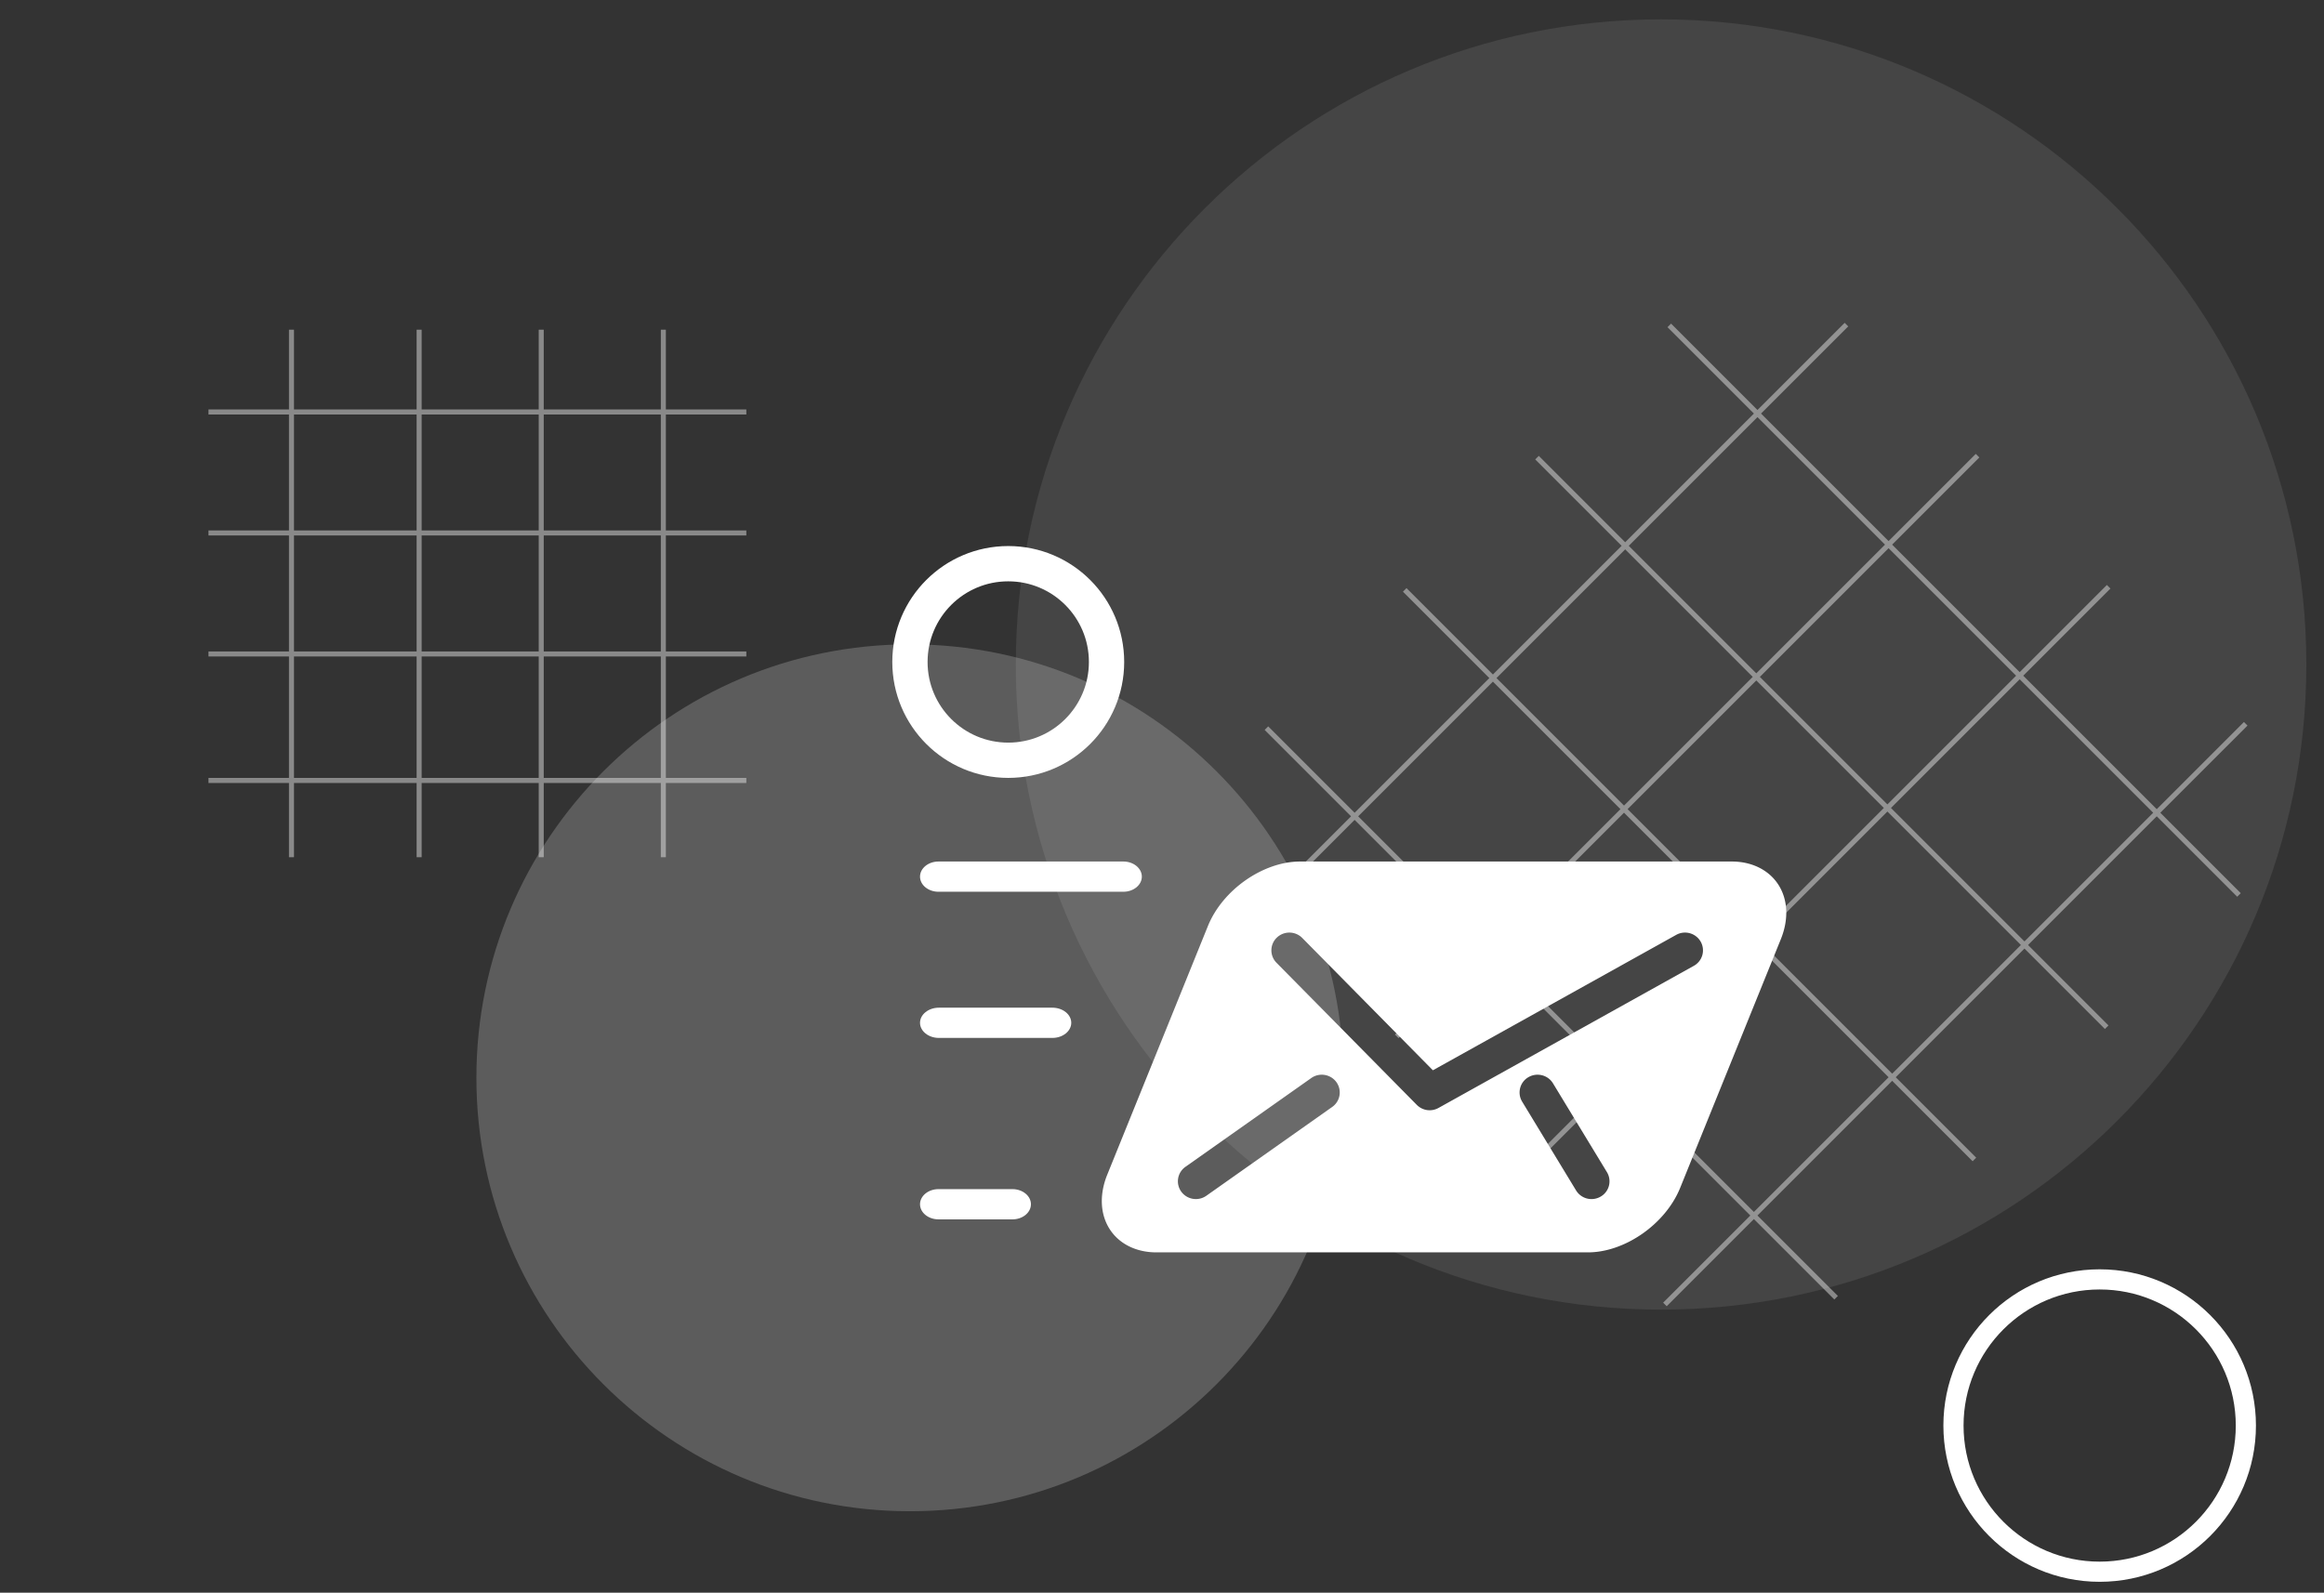 <svg width="461" height="316" viewBox="0 0 461 316" xmlns:xlink="http://www.w3.org/1999/xlink" xmlns="http://www.w3.org/2000/svg"><rect x="0" y="0" width="461" height="316" fill="#333333" stroke="none"/><defs><path d="M0 0h135.773v77.547H0V0z" transform="translate(.061)" id="a"/><clipPath id="b"><use xlink:href="#a"/></clipPath></defs><path d="M180.5 299.84c47.496 0 86-38.504 86-86s-38.504-86-86-86-86 38.504-86 86 38.504 86 86 86z" fill="#FFF" fill-opacity=".203"/><path d="M329.5 259.84c70.692 0 128-57.308 128-128 0-70.692-57.308-128-128-128-70.692 0-128 57.308-128 128 0 70.692 57.308 128 128 128z" fill="#FFF" fill-opacity=".087"/><path d="M200 150.84c10.77 0 19.5-8.73 19.5-19.5s-8.73-19.5-19.5-19.5-19.5 8.73-19.5 19.5 8.73 19.5 19.5 19.5z" fill="none" stroke="#FFF" stroke-width="7"/><path d="M416.5 311.84c16.016 0 29-12.984 29-29s-12.984-29-29-29-29 12.984-29 29 12.984 29 29 29z" fill="none" stroke="#FFF" stroke-width="4"/><path d="M365.919 64.757L251.417 179.258m140.508-88.495L277.424 205.264M417.93 116.77l-114.5 114.5m141.69-87.312l-114.502 114.5m113.165-81.248l-112.3-112.299m86.06 138.539l-112.3-112.299m86.06 138.539l-112.3-112.3m84.867 139.733l-112.299-112.3M147.548 81.738H41.853m105.695 24.006H41.853m105.695 24.006H41.853m105.695 25.097H41.853m89.731 14.731V65.916m-24.222 103.662V65.916M83.14 169.578V65.916M57.818 169.578V65.916" opacity=".419" fill="none" stroke="#FFF" stroke-linecap="square"/><path d="M218.561 170.93h135.773v77.548H218.561V170.93z" fill="none"/><g clip-path="url(#b)" transform="translate(218.5 170.93)"><path d="M125.024 0c3.874 0 7.188 1.594 9.093 4.375 2.041 2.978 2.273 7 .639 11.033l-19.974 49.348c-2.907 7.173-10.944 12.792-18.296 12.792H10.87c-3.874 0-7.188-1.593-9.09-4.374-2.043-2.982-2.275-7.004-.641-11.037L21.112 12.79C24.019 5.619 32.056 0 39.409 0h85.615zm-7.527 20.695l-50.652 28.2a3.586 3.586 0 0 1-4.302-.61l-27.832-28.2a3.498 3.498 0 0 1 .064-4.984 3.597 3.597 0 0 1 5.044.063l25.916 26.257 48.263-26.866a3.582 3.582 0 0 1 4.855 1.34 3.503 3.503 0 0 1-1.356 4.8zm-20.29 46.278c.624 0 1.255-.162 1.83-.504a3.5 3.5 0 0 0 1.223-4.836L89.558 44.01c-1.017-1.671-3.207-2.207-4.894-1.21a3.505 3.505 0 0 0-1.224 4.84l10.702 17.625a3.58 3.58 0 0 0 3.064 1.71zm-51.441-18.28L20.794 66.318a3.596 3.596 0 0 1-2.069.655 3.581 3.581 0 0 1-2.907-1.477 3.5 3.5 0 0 1 .828-4.917l24.97-17.624c1.603-1.128 3.832-.765 4.98.821a3.503 3.503 0 0 1-.83 4.917z" fill="#FFF" fill-rule="evenodd"/></g><path d="M186.167 176.93h36.666c2.024 0 3.667-1.344 3.667-3s-1.643-3-3.667-3h-36.666c-2.024 0-3.667 1.344-3.667 3s1.643 3 3.667 3m14.666 59h-14.666c-2.024 0-3.667 1.344-3.667 3s1.643 3 3.667 3h14.666c2.024 0 3.667-1.344 3.667-3s-1.643-3-3.667-3m7.917-36h-22.5c-2.07 0-3.75 1.344-3.75 3s1.68 3 3.75 3h22.5c2.07 0 3.75-1.344 3.75-3s-1.68-3-3.75-3" fill="#FFF"/></svg>